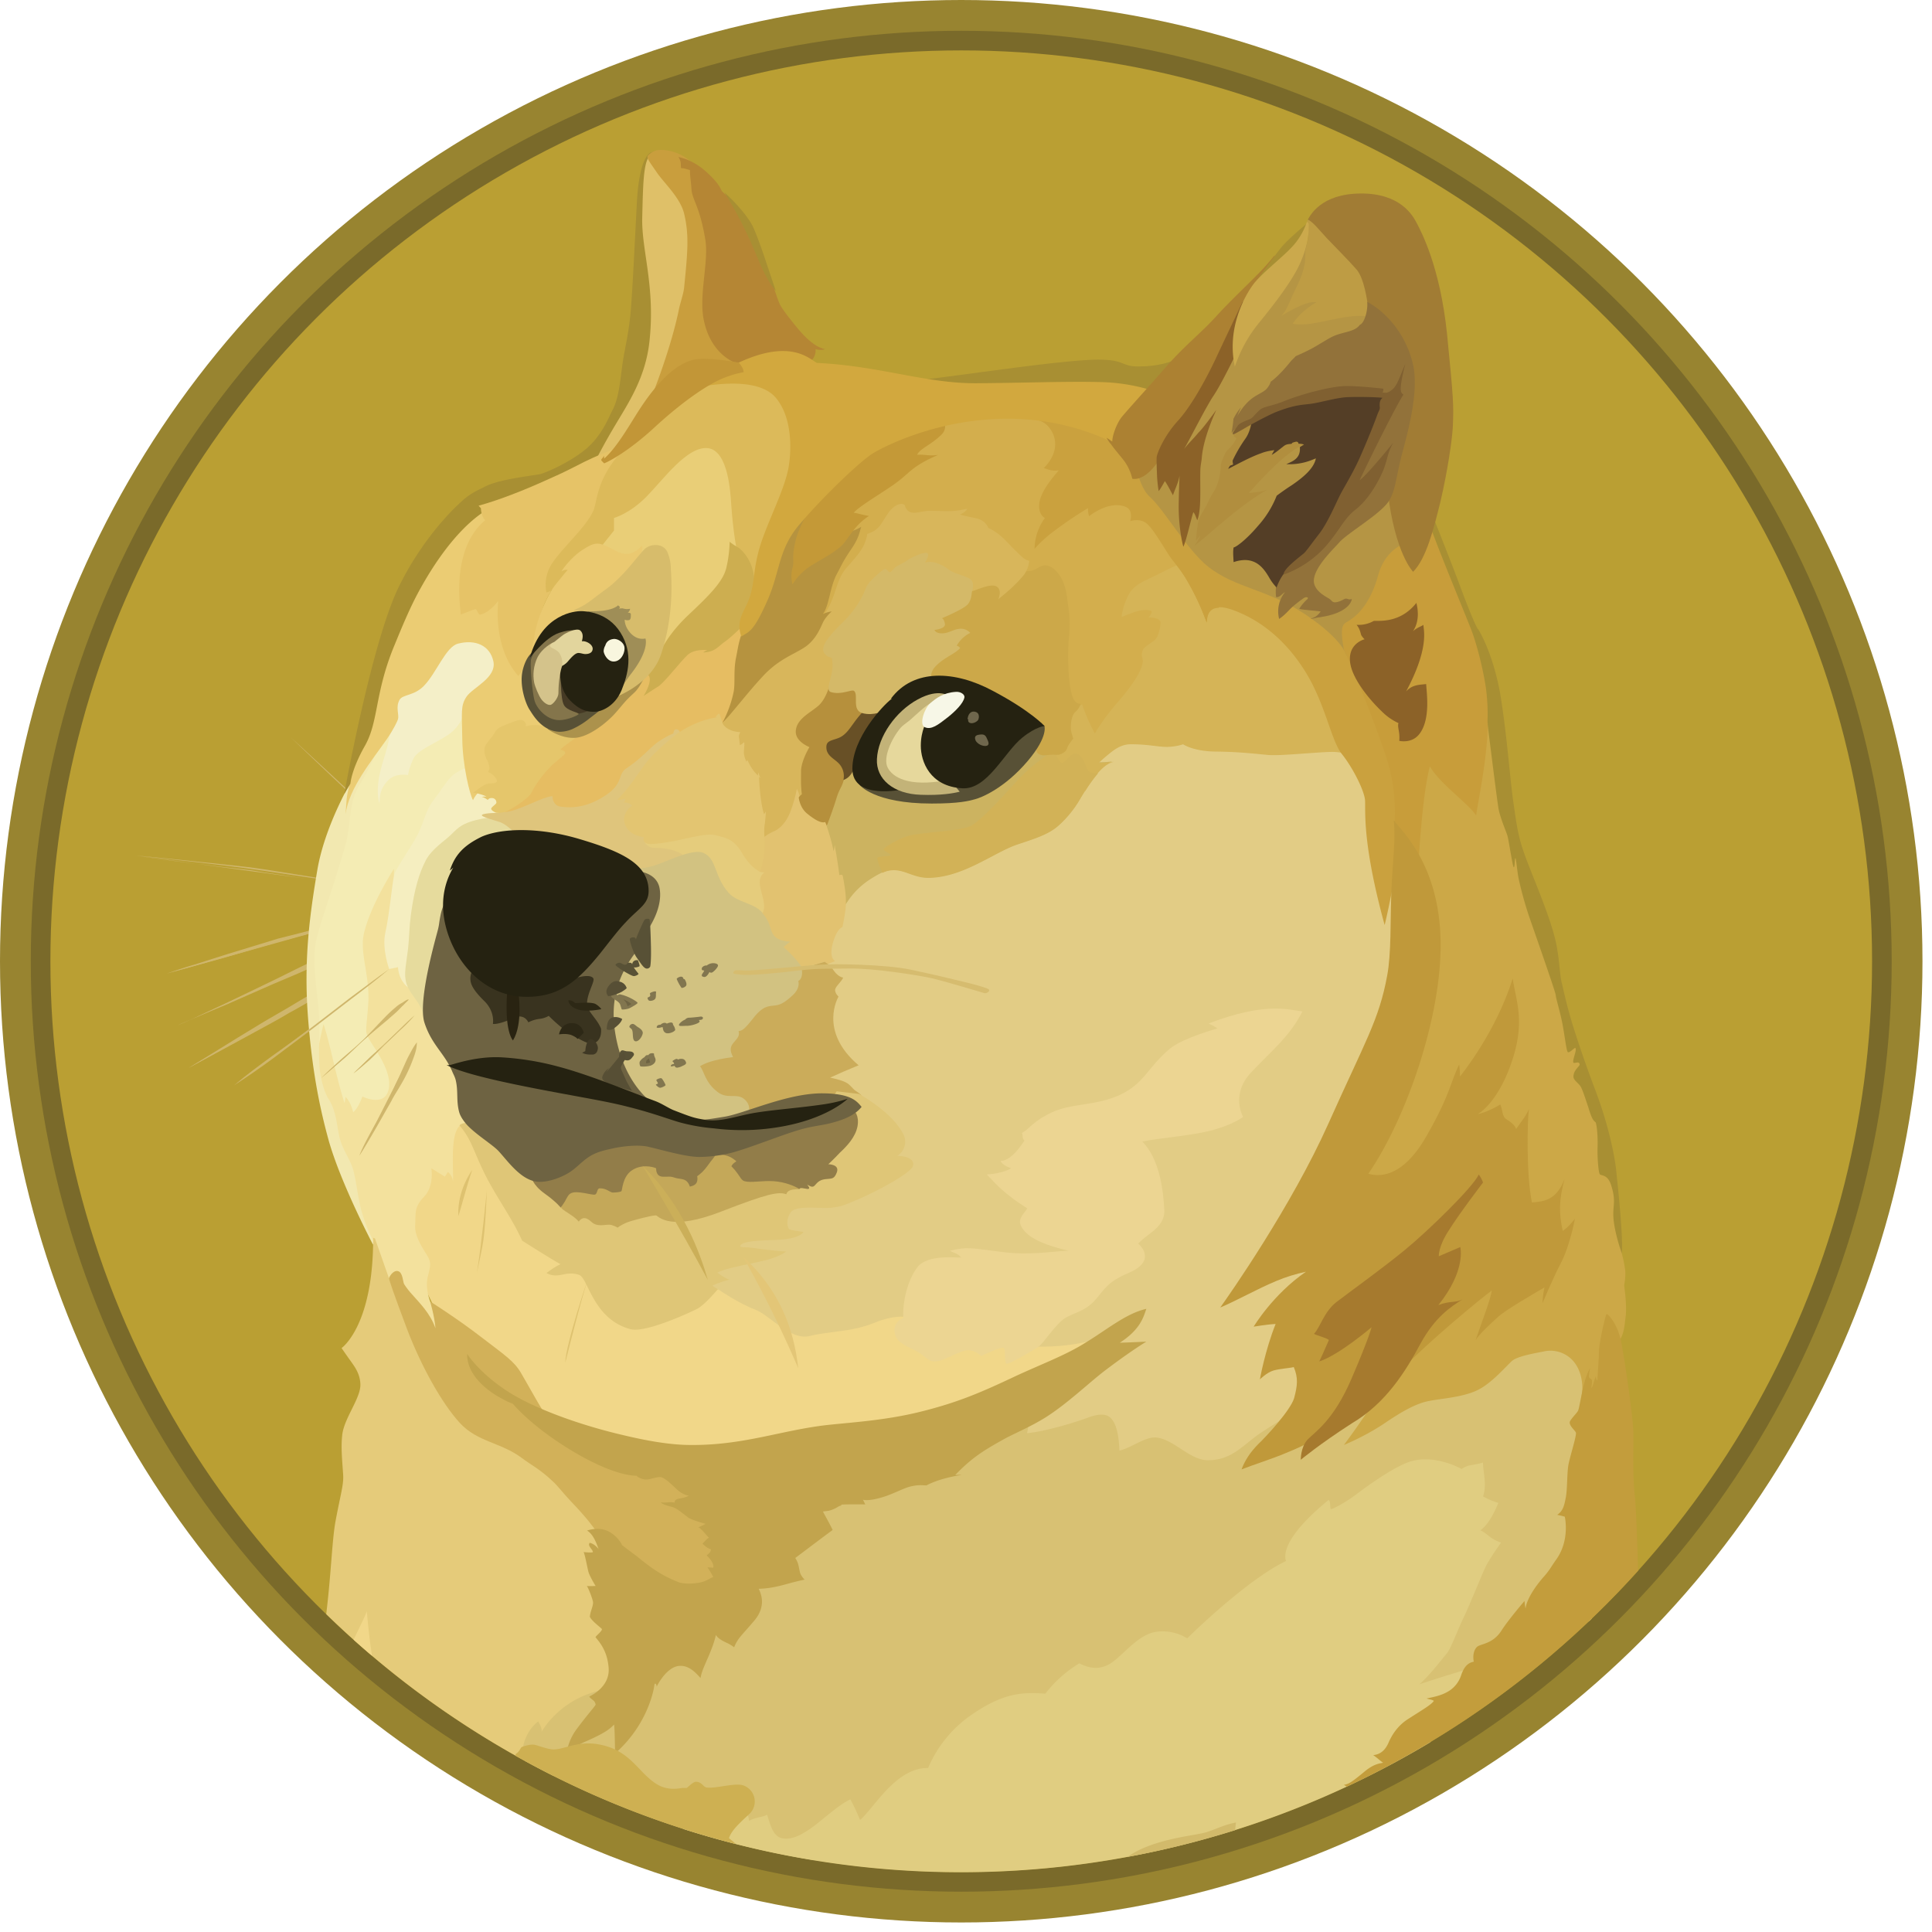 <svg xmlns="http://www.w3.org/2000/svg" width="58" height="58" fill="none"><circle cx="28.857" cy="28.857" r="28.857" fill="#988430"/><circle cx="28.857" cy="28.857" r="27.933" fill="#7A6A2A"/><circle cx="28.857" cy="28.857" r="27.344" fill="#BA9F33"/><path fill="#CFB66C" fill-rule="evenodd" d="M12.617 25.776c-.164-.15-.336-.3-.495-.449a53.538 53.538 0 0 0-.485-.448l-.486-.462c-.08-.079-.164-.149-.243-.229-.08-.07-.173-.149-.252-.219-.645-.612-1.293-1.223-1.929-1.835.659.602 1.303 1.2 1.962 1.812l.229.229c.079.079.163.149.242.228l.486.449c.163.149.322.298.486.461.163.163.322.313.485.462Zm-8.554-.093s2.344.243 3.488.406c1.06.15 4.375.659 4.375.659l-7.863-1.065Zm0 0c.658.056 1.316.126 1.975.196.336.033.658.07.98.103l.495.056.486.07 1.961.313.98.163c.323.056.645.117.981.173-.322-.033-.658-.08-.98-.126l-.98-.14-1.962-.29c-.164-.023-.322-.056-.486-.079l-.495-.057c-.322-.033-.658-.08-.98-.117a57.097 57.097 0 0 1-1.976-.266v.001Zm7.63 1.675s-2.503.636-3.348.878c-.832.23-3.349.995-3.349.995l6.696-1.872Z" clip-rule="evenodd"/><path fill="#CFB66C" fill-rule="evenodd" d="M11.692 27.358a60.51 60.51 0 0 1-1.671.472l-1.672.448c-.556.164-1.108.323-1.662.486l-.832.229c-.275.08-.555.149-.84.229.275-.093.556-.187.831-.267l.831-.265c.556-.173 1.108-.337 1.662-.51.565-.14 1.121-.29 1.686-.425.537-.135 1.102-.27 1.667-.396Zm-6.345 3.414c.275-.103 3.45-1.583 4.188-1.928.37-.174 1.443-.555 1.443-.555l-5.631 2.483Z" clip-rule="evenodd"/><path fill="#CFB66C" fill-rule="evenodd" d="M5.347 30.772c.242-.092.471-.205.705-.313l.69-.322 1.388-.668c.461-.22.91-.461 1.386-.668a9.29 9.29 0 0 1 .729-.266l.369-.116c.126-.033.243-.07.37-.103-.462.22-.948.406-1.41.62-.462.23-.935.417-1.411.622l-1.41.62c-.474.193-.935.398-1.407.594Zm.308 1.293s2.876-1.686 3.866-2.228c.518-.289 2.194-1.12 2.194-1.12l-6.06 3.348Z" clip-rule="evenodd"/><path fill="#CFB66C" fill-rule="evenodd" d="M5.655 32.065c.485-.299.98-.602 1.475-.91l.739-.449c.252-.149.495-.289.752-.438.252-.15.495-.3.752-.44.122-.075.25-.14.382-.195l.393-.196c.518-.253 1.036-.51 1.583-.729-.495.313-1.004.58-1.513.855-.252.14-.51.266-.761.406-.253.14-.495.29-.752.425a17.4 17.4 0 0 1-.752.425l-.761.415-1.537.831Zm6.037-2.979s-1.788 1.373-2.367 1.812c-.58.439-2.284 1.671-2.284 1.671l4.651-3.483Z" clip-rule="evenodd"/><path fill="#E2CC85" fill-rule="evenodd" d="m21.956 40.157-.915-1.732.532-2.167 3.796-1.466-1.616-3.315.799-3.348 1.499-2.998 4.632-.728 3.404-3.245 7.35.555 1.443 7.859-2.779 9.894-1.582 5.123-6.416.243-2.98-2.064-3.488-1.457-3.68-1.154Z" clip-rule="evenodd"/><path fill="#F1D789" fill-rule="evenodd" d="M33.21 40.101s-.888.407-2.401.313c-.438-.588-3.506-.864-3.506-.864s-.383-.116-1.06.164c-.682.277-1.326.243-1.929.392-.602.15-1.2-.635-1.662-.799-.462-.172-1.074-.588-1.074-.588l-1.293-.126-2.596-1.097-4.124-4.11-1.12 1.755-.346 2.172 1.247 2.572 3.357 3.059 6.546 1.662 3.88-1.143 4.862-2.055 1.219-1.307Z" clip-rule="evenodd"/><path fill="#F4ECB4" fill-rule="evenodd" d="m9.95 25.58.832-2.517.99-1.625 3.189-.267-.957 2.793-2.666 4.744 1.106 4.235-1.961.98L9.88 33l-.485-2.12-.033-2.381.589-2.919Z" clip-rule="evenodd"/><path fill="#F3E19D" fill-rule="evenodd" d="m13.527 39.929-.611-.855s-.164-.406-.07-.761c.092-.36.079-.383.032-.518-.046-.136-.438-.603-.415-1.005.023-.406-.033-.541.266-.863.313-.313.22-.855.22-.855l.406.252.092-.14s.15.117.15.3c.032-.253-.104-1.42.205-1.686.308-.266.854 1.246.854 1.246l-.336-2.194-.864-2.25-1.536-2.055-.093-2.265v-.196s-.705 1.083-.901 1.939c-.14.588.196 1.303.126 2.148-.056.84-.126.775.08 1.108.205.333.704 1.018.508 1.513-.172.425-.76.126-.76.126s-.118.345-.276.471c-.056-.205-.117-.336-.229-.461a2.55 2.55 0 0 1-.033.187s-.103-.323-.205-.729c-.14-.541-.29-1.256-.425-1.639-.056.22-.196.887-.196.887l.08 1.028.382 1.41.37.923.36 1.13.312.76.252.578.22 1.303 1.059 1.12.565.253.41-.21h.001Z" clip-rule="evenodd"/><path fill="#F2E8B0" fill-rule="evenodd" d="M10.506 23.525s-.76 1.293-.98 2.596c-.22 1.303-.416 2.68-.277 4.455.14 1.788.406 2.885.621 3.67.37 1.303 1.326 3.115 1.326 3.115l.033-.07a4.924 4.924 0 0 1-.383-.958c-.126-.495-.173-1.083-.29-1.35-.103-.265-.275-.494-.36-.821-.079-.313-.092-.808-.336-1.177-.102-.15-.229-.541-.266-.934-.047-.588.024-1.247-.032-1.788-.103-.901-.173-1.513-.08-1.985.093-.472.58-1.811.878-2.876.196-.682.08-1.256.439-1.85.36-.587.58-1.106.658-1.465.093-.327-.952 1.438-.952 1.438h.001Z" clip-rule="evenodd"/><path fill="#F5EEC0" fill-rule="evenodd" d="M14.116 23.006s-.392.117-.58.323c-.186.196-.265.36-.518.69-.252.332-.266.603-.471 1.019-.206.406-.659 1.018-.715 1.237-.056.22-.15 1.247-.266 1.733-.103.485.117 1.083.117 1.083l.266-.056s0 .345.266.579c.266.229.313-.775.313-.775l.994-3.358 1.5-1.018.163-.822-1.07-.634Z" clip-rule="evenodd"/><path fill="#E6DB9D" fill-rule="evenodd" d="M14.844 24.529s-.705.046-1.05.299c-.14.102-.196.186-.346.313-.275.228-.556.439-.69.738-.15.299-.314.752-.426 1.606-.047.36-.047.692-.08.981-.046.392-.116.705-.079.924.047.448.51.681.554 1.19l.958-.485.901-3.554 1.915-1.2-1.084-1.214-.574.4.001.002Z" clip-rule="evenodd"/><path fill="#E5CB7A" fill-rule="evenodd" d="m9.794 48.458.012-.106c.14-1.2.163-2.11.266-2.68.15-.808.252-1.108.229-1.41-.033-.486-.07-.84-.023-1.214.07-.495.555-1.084.541-1.49-.01-.322-.173-.532-.313-.728-.14-.196-.252-.36-.252-.36s.957-.658.948-3.31c.02.005.039.013.056.023l.472 1.34.322.392 1.238 2.307 1.592 1.546 2.353 1.582 1.476 1.606.149 4.282-1.928 2.503-.316.572a27.433 27.433 0 0 1-6.822-4.855Z" clip-rule="evenodd"/><path fill="#D8C173" fill-rule="evenodd" d="M15.685 52.555s.032-.532.471-.878c.07.117.117.229.103.313.08-.14.635-1.037 1.891-1.27 1.257-.229 1.56-1.144 1.56-1.144l2.666-2.424 3.05-2.806 3.707-1.303 1.733-.425s.032.126-.033.406c.322-.023 1.036-.186 1.779-.448.299-.117.579-.163.728-.009.22.205.252.691.266.98.36-.08.775-.424 1.108-.392.533.056 1.004.682 1.546.682.715 0 1.037-.439 1.536-.785.3-.205.729-.461.972-.635.579-.425 6.705-2.297 6.705-2.297l2.148.14.346 2.307-.185 6.03-.069.066-9.766 5.1-13.538 2.076a27.152 27.152 0 0 1-8.654-2.977l-.07-.308Z" clip-rule="evenodd"/><path fill="#F1D789" fill-rule="evenodd" d="M10.615 49.226c.192-.403.365-.74.396-.86.024.243.068.775.157 1.341a28.04 28.04 0 0 1-.553-.482Z" clip-rule="evenodd"/><path fill="#E0CD81" fill-rule="evenodd" d="m20.504 54.9 1.75-.487.15.047s.08.047.08.206c.219-.126.406-.103.541-.187.07.15.14.644.448.705.322.07.668-.14 1.018-.406.346-.276.739-.621 1.037-.761.109.2.206.408.29.62.391-.312 1.073-1.582 2.044-1.56a3.686 3.686 0 0 1 1.35-1.629c.9-.611 1.465-.658 2.17-.602.28-.364.626-.673 1.018-.91.117.046.44.242.841.055.406-.186.864-.91 1.466-1.003a1.41 1.41 0 0 1 .934.196s1.755-1.742 2.965-2.321c-.047-.14-.14-.668 1.28-1.835.079.07.023.266.079.277.023 0 .37-.15.808-.486.541-.406 1.19-.831 1.582-.948.74-.22 1.523.229 1.523.229a.701.701 0 0 1 .22-.103c.186-.033.321-.056.424-.092-.01.243.126.658 0 1.018.146.082.301.148.462.196-.08.172-.252.611-.542.822.243.116.276.252.621.369-.14.196-.37.532-.471.739-.103.22-.472 1.13-.636 1.475-.172.346-.406.98-.518 1.108-.112.128-.518.668-.831.934a39.42 39.42 0 0 1 1.891-.58c-.143.21-.869 1.287-1.566 2.322a27.4 27.4 0 0 1-22.43 2.597l.002-.005Z" clip-rule="evenodd"/><path fill="#DFC57C" fill-rule="evenodd" d="M14.96 24.403s-.406 0-.486.056c-.08.056.407.173.556.229.15.056.472.312.556.518.079.196 2.918 1.34 2.918 1.34l2.008-.103.692-.956-1.317-1.154.924-2.722-1.224.196-2.941 1.755-1.476.565-.21.276Z" clip-rule="evenodd"/><path fill="#E5CC7C" fill-rule="evenodd" d="M19.369 25.304a.318.318 0 0 0 .277.15c.415 0 .798.102.957.312.266.336 1.004 1.41 1.004 1.41l1.765.635.114-2.078-1.928-1.34-2.195.808v.103h.005Z" clip-rule="evenodd"/><path fill="#D2C281" fill-rule="evenodd" d="M19.023 26.074s.322.024.728-.126c.406-.15 1.074-.471 1.364-.345.406.172.322.714.76 1.2.267.3.753.29 1.028.612.276.323 1.223.173 1.223.173l.36 1.94-1.443 1.848-.472 2.298h-1.95l-1.783-.707-.878-2.124.44-2.148.623-2.62Z" clip-rule="evenodd"/><path fill="#E2C270" fill-rule="evenodd" d="M22.797 26.168a.528.528 0 0 0 .149.023c-.056.047-.173.15-.127.416.047.266.197.602.07.807.101.11.176.241.22.383.08.23.103.44.621.472a1.09 1.09 0 0 0-.205.164s.36.312.542.602c.186-.008.681-.162.681-.162l.103.07.22-.092s-.206-.08-.057-.58c.14-.438.267-.415.277-.448.011-.032.103-.495.103-.681.07-.243.126-.98.126-.98l-.15-1.63-.84-.51-.683-.66-.645 1.215-.424.423-.033 1.05.052.118Z" clip-rule="evenodd"/><path fill="#CCB360" fill-rule="evenodd" d="M24.818 24.804s.15.425.206.752a.73.73 0 0 0 .032-.196s.117.645.14.91c.047-.009.092-.023.103.024.01.046.117.565.092.854.195-.32.464-.59.785-.784.186-.117.406-.243.635-.252.36-.01.62.229 1.05.229 1.037 0 1.976-.762 2.667-.995.509-.173.948-.299 1.256-.58.15-.125.415-.405.658-.821.322-.554.658-1.037.995-1.097a2.089 2.089 0 0 1-.462.033s.103-.103.277-.243c.174-.14.383-.313.682-.313.532 0 .798.079 1.097.079.299-.01.472-.08.472-.08s.313.22 1.017.22c.706.01 1.177.07 1.546.103.37.033 1.606-.103 1.961-.092.232.009.459.064.668.163l-1.144-3.324-4.11-3.592-2.447 1.732-3.763 3.764-3.642 1.35-.762.854v1.302h-.009Z" clip-rule="evenodd"/><path fill="#D5B457" fill-rule="evenodd" d="M32.99 22.899s.103-.102.275-.243c.172-.14.383-.313.682-.313.532 0 .798.08 1.097.08.3-.01.472-.08.472-.08s.313.22 1.018.22c.705.009 1.177.07 1.546.102.369.033 1.606-.102 1.96-.092.232.008.46.064.668.163l-.518-1.499-.602-1.144-1.719-1.882-2.078-1.223a28.12 28.12 0 0 0-.714-.196l-1.868 1.13-1.695 4.385-.032.923 1.097.518c.275-.461.579-.83.864-.877-.257.028-.453.028-.453.028Z" clip-rule="evenodd"/><path fill="#D2B257" fill-rule="evenodd" d="M32.967 23.212c-.164.01-.3-.023-.337-.14-.14-.392-.252-.448-.369-.448-.117 0-.276.252-.37.275-.093.023-.205-.29-.205-.29l-.102-.046s-.603.392-1.028.854c-.425.463-1.12 1.247-1.433 1.387-.313.14-1.387.187-1.755.266-.367.08-.775.346-.83.407-.057.06.163.125.196.186.032.056-.36.033-.393.093-.023.046.092.312.15.448a.76.76 0 0 1 .322-.08c.36-.009.62.23 1.05.23 1.037 0 1.976-.762 2.666-.996.51-.172.949-.299 1.257-.579a3.3 3.3 0 0 0 .658-.821 5.79 5.79 0 0 1 .523-.747v.001Z" clip-rule="evenodd"/><path fill="#D2B159" fill-rule="evenodd" d="M18.1 46.321s-.093-.345-.949-1.237c-.242-.252-.392-.462-.555-.612-.407-.383-.645-.486-.934-.705-.635-.472-1.326-.472-1.858-1.05-.533-.58-1.153-1.686-1.584-2.816-.425-1.13-.542-1.49-.542-1.523 0-.032.117-.252.267-.219.149.033.149.322.187.392.074.115.158.222.252.322.22.253.532.554.69 1.004-.032-.383-.163-.807-.163-.807s.822.518 1.522 1.06c.706.541.995.728 1.2 1.073.207.346.692 1.256.924 1.523.233.266 3.417 1.27 3.417 1.27l1.515 1.13.752 1.648-.589.923-1.13.243-1.835-.822-.588-.797Z" clip-rule="evenodd"/><path fill="#C2A44D" fill-rule="evenodd" d="M14.023 40.643s.382.612 1.316 1.19c.84.51 2.172.972 3.358 1.248.681.163 1.363.289 1.975.298 1.648.024 2.783-.448 4.188-.602.762-.08 1.696-.14 2.667-.37 1.246-.298 1.984-.634 2.988-1.107.729-.336 1.396-.589 1.938-.91.761-.449 1.317-.949 1.961-1.098-.08.22-.163.612-.798 1.018.336-.01.798-.033.798-.033s-.448.266-1.237.864c-.486.37-1.13.995-1.788 1.41-.425.267-.888.462-1.191.621-.74.407-1.037.612-1.523 1.109.173-.01.187 0 .187 0s-.612.079-1.05.312c-.093 0-.253-.032-.533.047-.22.07-.509.229-.807.313-.425.126-.565.07-.565.07l.07.14s-.554-.01-.74.01c.034.008.024.023.024.023a.284.284 0 0 0-.092.032.965.965 0 0 1-.29.126c-.055.01-.102.01-.172.023.023.057.205.37.29.555-.07.046-1.122.84-1.122.84.033.052.06.106.08.164.033.102.047.252.08.322.078.14.125.163.125.163s-.126.023-.345.08c-.187.046-.416.125-.74.172-.098.013-.198.02-.298.024.047.102.252.495-.126.947-.379.453-.495.519-.612.808a1.242 1.242 0 0 0-.187-.117c-.126-.056-.299-.14-.36-.252-.035.15-.081.297-.14.44-.116.312-.289.62-.321.854-.127-.14-.36-.416-.682-.36-.322.056-.58.495-.635.621 0-.08-.056-.14-.07-.046-.01.102-.187 1.176-1.177 2.045-.009-.22-.009-.706-.032-.864-.093.092-.206.229-.878.518-.659.29-.554.58-.554.58s-.056-.462.299-.949c.36-.485.579-.714.579-.751a.208.208 0 0 0-.047-.103c-.047-.047-.14-.103-.14-.14.056-.023.611-.29.579-.84-.033-.496-.243-.753-.392-.934-.023-.024.22-.197.186-.253-.023-.032-.322-.252-.36-.369a1.07 1.07 0 0 1 .048-.205c.032-.103.056-.173.047-.243-.024-.117-.15-.44-.187-.472.032.01.266 0 .266 0s-.187-.299-.22-.439-.103-.509-.14-.579c.08.01.276.023.276 0 .01-.07-.173-.187-.093-.277.056.01.164.056.266.187-.056-.15-.15-.439-.345-.555.092-.033.406-.117.681.046.276.163.37.392.37.392s.163.126.416.313c.289.229.658.554 1.246.784.126.07.448.07.682.024.102-.024.2-.064.29-.117a.538.538 0 0 1 .102-.047c-.05-.1-.108-.197-.173-.29.08 0 .173.01.173.01s.056-.126-.196-.369c.056-.056.126-.092.126-.187-.08-.01-.22-.126-.252-.172.047-.033.117-.14.196-.173-.07-.056-.243-.29-.322-.313a1.47 1.47 0 0 0 .22-.103s-.393-.103-.519-.187c-.126-.092-.313-.252-.425-.299-.117-.046-.322-.07-.406-.163.079.023.205 0 .299 0 .07 0 .103.01.126.01-.01-.033-.01-.103.173-.127a.852.852 0 0 0 .252-.079s-.173-.01-.37-.196c-.196-.187-.36-.336-.471-.36-.117-.023-.336.08-.472.07-.186-.023-.266-.116-.266-.116s-.62.056-1.998-.785c-1.191-.728-1.71-1.373-1.71-1.373a2.05 2.05 0 0 1-.322-.15c-.448-.232-1.069-.718-1.05-1.353l-.002.004Z" clip-rule="evenodd"/><path fill="#CAA13E" fill-rule="evenodd" d="M31.201 12.617c.108.035.204.1.277.187.22.252.36.728-.14 1.237.196.07.277.092.448.07-.172.206-.564.644-.588 1.027-.023.313.173.407.173.407s-.299.345-.313.923a3.76 3.76 0 0 1 .462-.439 12.42 12.42 0 0 1 1.144-.784.659.659 0 0 0 .033.243s.602-.495 1.108-.276c.228.103.126.425.126.425s.313-.117.532.103c.22.22.53.785.69 1.005.069.103.251.299.438.602.255.425.467.874.635 1.34.01-.243.07-.62.761-.383.691.243 1.476.752 2.134 1.755.658 1.002.822 2.134 1.153 2.565.336.416.682 1.107.705 1.396.024.29-.103 1.224.589 3.75.196-.785.494-2.526.494-2.526l.164-1.537.187-4.753-4.964-4.124-3.88-2.816-2.527.243.159.36Z" clip-rule="evenodd"/><path fill="#B59544" fill-rule="evenodd" d="M40.424 19.691s-.07-.462-1.238-1.247c-1.167-.775-2.078-.775-2.918-1.433-.645-.518-1.317-1.71-1.755-2.101-.425-.388-.495-1.509-.495-1.509l1.434-1.2 2.132-3.082 1.802-1.984.864 1.2 1.2 1.41.668 2.83.243 4.142-1.94 2.974h.003Z" clip-rule="evenodd"/><path fill="#C89D3A" fill-rule="evenodd" d="M41.867 24.656a5.263 5.263 0 0 0-.23-1.858c-.307-.958-.98-2.657-1.292-3.294-.126-.705-.033-.761.103-.84.135-.08.644-.37.923-1.387.28-1.018 1.144-1.051 1.144-1.051l.532-.392.809 2.022.704 1.825.22 1.397.163 1.19-.383 2.517-1.89 1.71-.804-1.84Z" clip-rule="evenodd"/><path fill="#CEB052" fill-rule="evenodd" d="M15.48 52.71v-.052a.396.396 0 0 0 .102-.093c.033-.046.056-.102.08-.116.046-.024.266-.093.382-.07.117.022.425.149.589.14.336-.01.728-.267 1.35-.15.933.173 1.153.808 1.694 1.167.37.253.752.14.808.14h.126c.023 0 .196-.196.29-.186.186.01.205.163.322.173.275.032.808-.14 1.074-.07a.513.513 0 0 1 .21.854c-.29.266-.565.518-.621.739.071.054.14.112.205.173a27.186 27.186 0 0 1-6.612-2.647v-.003Z" clip-rule="evenodd"/><path fill="#CCA847" fill-rule="evenodd" d="M40.344 43.38s.728-.972.98-1.453c.253-.495-.797-6.775-.797-6.775l2.11-6.915-.056-2.25s.103-2.079.345-2.98c.29.518 1.191 1.144 1.387 1.476.093-.636.406-1.976.36-3.405.173.266.588 2.942.588 2.942l.416 1.802.541 1.915.603 2.022.36 1.396.205.336.173.589.163.635.472 1.49.277 1.223.22 2.218c.047.17.081.343.102.518.01.243-.033.383-.033.425 0 .042.08.532.047.901-.047.37-.047.659-.336.924-.29.265-.472 1.849-.472 1.849l-.518-.346s.103-.471-.14-.9a.91.91 0 0 0-.98-.449c-.267.056-.8.14-.972.29-.164.149-.565.611-.934.821-.462.277-1.214.3-1.615.392-.407.093-.855.37-1.327.692-.37.239-.76.445-1.167.615l-.002.002Z" clip-rule="evenodd"/><path fill="#C39D3C" fill-rule="evenodd" d="M40.344 53.582s.031.02.09.053a27.425 27.425 0 0 0 8.742-6.48c-.026-.945-.061-1.913-.1-2.272-.079-.761-.023-1.536-.046-1.985-.023-.448-.275-2.274-.392-2.745-.126-.472-.37-.706-.406-.706-.033.01-.23.888-.23 1.109 0 .22-.046.752-.046.887-.033-.01-.047-.092-.047-.126-.047.117-.102.322-.126.346-.023.023.033-.197 0-.243-.032-.047-.092-.024-.08-.14.006-.07.017-.138.033-.206 0 0-.14.206-.242.729-.103.518-.103.532-.14.579-.033.056-.22.242-.23.313-.009.126.174.252.188.322.009.117-.164.658-.22.923-.056.265-.032.784-.092 1.05-.047.243-.093.383-.252.486.116.023.228.056.228.056s.164.691-.252 1.28c-.149.205-.186.299-.345.485-.313.346-.556.74-.58.995a1.654 1.654 0 0 1-.032-.23s-.486.566-.691.888c-.266.416-.635.392-.739.495-.104.103-.126.29-.092.44-.092.022-.266.055-.383.415a.875.875 0 0 1-.416.495c-.22.125-.485.163-.62.196.116.032.163.032.219.07-.07.116-.392.298-.752.532-.36.22-.532.542-.621.752-.092.196-.229.322-.448.346.092.055.229.186.299.228-.103.024-.278.024-.589.29-.327.27-.439.35-.588.373h-.002Z" clip-rule="evenodd"/><path fill="#D2BA6B" fill-rule="evenodd" d="M33.847 55.746a2.64 2.64 0 0 1 .576-.305c.729-.29 1.5-.346 1.803-.44.29-.091.518-.219.878-.289l-.026.232c-1.06.333-2.14.601-3.233.802h.002Z" clip-rule="evenodd"/><path fill="#C0993A" fill-rule="evenodd" d="M47.28 36.59s-.15.808-.416 1.317c-.266.509-.554 1.214-.554 1.214.002-.159.02-.317.056-.472-.336.196-1.153.668-1.385.878-.22.196-.588.542-.682.705.22-.644.449-1.223.486-1.49-.336.244-1.905 1.537-2.722 2.391l-2.545 2.06c-.294.158-.596.3-.906.424-.439.186-.957.345-1.34.495.103-.276.266-.519.495-.752.243-.229.971-1.018 1.083-1.385.103-.383.126-.612-.01-.934-.125.032-.415.047-.61.103-.197.056-.407.266-.407.266s.15-.855.472-1.663c-.243.01-.659.08-.659.08s.58-.972 1.57-1.649c-.303.065-.6.157-.887.276-.58.242-1.214.602-1.686.798.266-.37 2.134-3.035 3.246-5.52 1.108-2.479 1.522-3.114 1.765-4.444.125-.659.092-1.632.125-2.503.033-.864.14-1.64.07-2.158.29.36 1.373 1.373 1.41 3.638.033 2.265-1.036 5.323-2.17 6.971.276.08.994.173 1.732-1.108.737-1.28.728-1.639.995-2.171.032.266.023.36.023.36s1.074-1.303 1.583-2.942c.103.705.406 1.326-.07 2.62-.425 1.167-.98 1.452-.98 1.452s.275-.047.68-.29c.07.173.057.37.174.439.116.07.275.187.299.299.126-.187.322-.425.383-.603-.047.37-.08 1.985.092 2.807.36-.033.728-.056.98-.705-.172.635-.172 1.018-.056 1.56.192-.131.365-.365.365-.365v.001Z" clip-rule="evenodd"/><path fill="#A88F33" fill-rule="evenodd" d="M35.147 10.852s-.36.15-.97.15c-.533 0-.384-.206-1.215-.206-1.28 0-5.748.739-6.533.728-.509-.01 1.719.22 1.719.22l5.692.08 1.144-.093.425-.865-.262-.014Z" clip-rule="evenodd"/><path fill="#E3C571" fill-rule="evenodd" d="M20.387 21.98s-.729.555-1.037.98c-.308.425-.471.705-.822 1.05a.72.72 0 0 0 .243-.032s0 .092-.056.116a.327.327 0 0 1 .266.093c-.103.056-.383.336-.163.668.163.252.509.275.509.275s-.08.229.252.206c.714-.033 1.513-.346 1.881-.267.37.093.58.127.841.58.277.448.519.518.519.518s.163-.416.126-1.037c.134-.334.208-.69.22-1.05l-.244-1.789-1.06-1.34-1.372.761-.103.266v.001Z" clip-rule="evenodd"/><path fill="#D8B65B" fill-rule="evenodd" d="M21.69 21.713s.102.243.532.266c-.047.103-.047.117-.032.196l.023.196a.436.436 0 0 0 .126-.092c.023.103-.023.266 0 .383.014.07.038.14.07.205a.44.44 0 0 1 .023-.047c.01-.023.093.253.322.462 0-.032.008-.064.023-.092a.324.324 0 0 0 .056.163.171.171 0 0 1-.046-.032s.023.738.15 1.12a.52.52 0 0 0 .055-.079c0-.023-.009.206-.032.37-.033.163-.01.392-.01.392.085-.067.177-.122.276-.164.14-.056.369-.229.509-.612a4.08 4.08 0 0 0 .187-.668c.045.087.076.18.092.278.01.116.229.056.229.056l.047-.51.277-1.153.252-.714 1.214-1.891 2.193-1.69 1.915.44 1.615-2.195-2.783-1.672-2.633.276-2.39 3.31-1.915 3.003-.345.495Z" clip-rule="evenodd"/><path fill="#D3AE4D" fill-rule="evenodd" d="M35.483 16.922s-.163.033-.635.277c-.471.245-.798.322-.98.682-.183.36-.197.644-.197.644s.323-.14.51-.186c.196-.047.415-.033.392.046a.542.542 0 0 1-.093.15s.37-.01.36.173c-.01.182-.07.383-.14.471-.07.093-.36.23-.392.337-.08.22.033.228-.01.406-.032.173-.186.509-.69 1.097-.519.589-.74 1.004-.74 1.004s-.251-.471-.382-.878c-.093.047-.588.322-.588.322l-1.15-4.001.024-.267s.103-.126.126-.36c-.173-.055-.196-.102-.425-.321-.23-.22-.416-.486-.798-.668-.056-.103-.126-.243-.407-.299-.28-.056-.448-.103-.448-.103s.15-.056.22-.173c-.173.024-.313.08-.691.07-.383-.009-.425-.023-.635.01-.21.032-.462.126-.556-.196-.103-.08-.322-.01-.509.266-.187.275-.252.495-.612.602a1.24 1.24 0 0 1-.163.448c-.103.173-.266.346-.486.603-.346.406-.29 1.074-.84 1.583-.556.509.092-1.41.092-1.41l.887-2.125 2.526-2.47 3.923-.266.383 2.032 1.914.658 1.21 1.845v-.003Z" clip-rule="evenodd"/><path fill="#CAA13E" fill-rule="evenodd" d="m36.104 17.37-1.648-2.376-1.153-.888s-.822-1.512-.878-1.559c-.047-.033-.822-.117-1.317-.15l.092.23c.108.034.204.1.277.186.22.252.36.728-.14 1.238.196.07.277.092.448.07-.172.205-.564.644-.588 1.027-.023.313.173.406.173.406s-.299.346-.313.923a3.75 3.75 0 0 1 .462-.439 11.99 11.99 0 0 1 1.144-.784.66.66 0 0 0 .033.243s.602-.495 1.108-.276c.228.103.126.425.126.425s.313-.116.532.103c.22.22.532.784.691 1.004.07.103.252.3.439.602.255.425.468.874.635 1.34.01-.186.047-.448.37-.448l-.49-.878-.003.001Z" clip-rule="evenodd"/><path fill="#F4EFC8" fill-rule="evenodd" d="M11.394 24.123s-.117-.29 0-.855c.116-.565.299-.831.36-1.662.06-.831.602-1.868.602-1.868l1.498-.681 1.06.289.313 1.42-1.34.738s-.07.313-.448.565c-.379.252-.902.448-1.027.705a2.07 2.07 0 0 0-.164.495s-.383-.08-.611.173c-.243.257-.234.486-.243.682v-.001Z" clip-rule="evenodd"/><path fill="#EBCC73" fill-rule="evenodd" d="M14.42 23.744s-.127.08-.22.277c-.092-.149-.313-1.036-.322-1.835-.01-.798-.057-.996.127-1.271.185-.276.91-.566.807-1.061-.103-.472-.533-.668-1.06-.532-.37.092-.645.878-1.028 1.27-.29.299-.635.252-.728.415-.126.22-.01.44-.047.58-.01.046-.126.298-.336.602-.425.611-1.144 1.475-1.237 2.25.032-.439.009-.448.126-.934l-.07-.116.461-1.513.3-1.247.667-2.087 1.177-2.134 1.144-1.28 1.19.08.14 1.788.682 3.358 1.434 1.765-2.298 1.546-.91.08Z" clip-rule="evenodd"/><path fill="#E5C66B" fill-rule="evenodd" d="M15.134 24.379s-.196.046-.266.01c-.07-.038-.14-.08-.117-.127.023-.047.15-.126.15-.163a.13.13 0 0 0-.117-.14c-.108-.014-.14.056-.14.056s-.103-.08-.187-.093c.05-.006.1-.01.15-.01a1.458 1.458 0 0 0-.407-.116c.117-.07.346-.276.495-.276.15 0 .243-.023.22-.102-.024-.08-.14-.196-.267-.243.047-.056.08-.14-.032-.37-.117-.228-.07-.382-.033-.438.033-.07.15-.196.206-.275.056-.08.102-.187.196-.243.046-.033.196-.093.345-.15.164-.056.3-.126.392-.056.103.07.056.164.056.164s.323-.117.612.033c.29.14.995.228.995.228l.253.51-1.672 1.433-.691.346-.14.023-.001-.001Z" clip-rule="evenodd"/><path fill="#E6BD62" fill-rule="evenodd" d="M17.454 22.035s-.518.346-.635.472c.07.01.187.056.14.126-.056.07-.392.313-.579.542a3.574 3.574 0 0 0-.448.658c-.07.126-.602.495-.784.542.383 0 1.153-.472 1.442-.472-.009.14.08.299.243.313.164.014.635.103 1.27-.29.635-.382.425-.667.691-.854.51-.336.715-.635.995-.822.28-.186.425-.229.425-.229s.01-.14.092-.126a.125.125 0 0 1 .103.08s.486-.346 1.108-.44a.065.065 0 0 1-.032-.032s.046-.023.056-.047c0 0 .032-.046.056-.023.023.023.056.196.102.266.103-.047.3-.486.3-.486l.471-1.349v-1.233l-.37.07-2.77 1.177-1.68 1.742-.197.415h.001Z" clip-rule="evenodd"/><path fill="#B6933F" fill-rule="evenodd" d="M25.43 15.988c.15-.036.293-.094.426-.173-.056.15-.056.313-.299.668-.242.355-.252.407-.448.775-.196.383-.22.934-.406 1.177a.854.854 0 0 1 .266-.08s-.187.164-.266.337c-.08.173-.22.532-.565.752-.345.22-.785.36-1.256.878-.472.509-.957 1.153-1.2 1.385a3.46 3.46 0 0 0 .345-.948c.047-.29-.01-.635.07-1.018.08-.382.08-.658.462-1.326s1.036-2.989 1.036-2.989l1.41-.448.425 1.009v.001Z" clip-rule="evenodd"/><path fill="#C49937" fill-rule="evenodd" d="M24.412 15.134s-.425.611-.541 1.153c-.117.542-.01.495-.08.762a.992.992 0 0 0 0 .494 1.76 1.76 0 0 1 .588-.579c.401-.242.728-.415.923-.62.196-.22.36-.58.785-.855-.173-.024-.416-.103-.462-.093.173-.196.69-.495 1.214-.854.518-.37.486-.518 1.326-.887-.275.047-.406-.024-.635 0 .092-.196.415-.29.738-.612.324-.322-.205-.798-.205-.798l-2.462 1.49-1.19 1.4.001-.001Z" clip-rule="evenodd"/><path fill="#DFC068" fill-rule="evenodd" d="m17.73 14.022.056-.448.705-1.13.738-1.984V7.747l-.056-1.57.117-1.027.088-.326.094-.126.602.312.831 1.13.08 2.181-.808 3.441-2.307 2.517-.14-.257Z" clip-rule="evenodd"/><path fill="#A88F33" fill-rule="evenodd" d="M19.565 4.571s-.37.01-.448 1.546c-.079 1.536-.117 2.344-.173 3.105-.056.762-.187 1.223-.252 1.672-.066.448-.103 1.06-.313 1.434-.092.172-.29.714-.752 1.12-.518.448-1.293.761-1.41.785-.206.046-1.247.15-1.672.383-.149.08-.406.172-.69.439-.566.508-1.318 1.419-1.86 2.516-.83 1.64-1.661 6.267-1.661 6.267l.186-.313s.024-.415.44-1.144c.406-.728.289-1.546.854-2.942.22-.532.495-1.223.83-1.812.533-.957 1.178-1.779 1.827-2.227a5.776 5.776 0 0 1 2.227-.887l1.256-.831s.22-.425.51-.91c.405-.682.923-1.443 1.036-2.55.173-1.639-.243-2.713-.22-3.684.024-.971.033-1.686.23-1.859.196-.173.055-.107.055-.107Z" clip-rule="evenodd"/><path fill="#C99E3D" fill-rule="evenodd" d="M19.565 11.902s.554-1.363.808-2.573c.047-.242.14-.485.163-.681.117-1.144.15-1.616 0-2.242-.116-.461-.565-.877-.798-1.2-.229-.336-.336-.462-.29-.533a.517.517 0 0 1 .407-.172c.38.01.74.178.994.461.36.416.645 1.826.645 1.826l.3 1.861.76 2.344-2.988.911v-.002Z" clip-rule="evenodd"/><path fill="#B58634" fill-rule="evenodd" d="M24.771 10.483s-.102.047-.289 0a.416.416 0 0 1-.187.392c-.196-.08-2.031.08-2.031.08s-.855-.15-1.121-1.28c-.187-.752.14-1.788.033-2.47-.164-1.004-.392-1.2-.416-1.513-.023-.312-.047-.392-.047-.588-.103-.024-.163-.056-.266-.056-.023-.093.023-.173-.08-.337.057.024.44.07.888.495.37.346.37.472.425.542.07.07.635.554.878 1.037.243.482.714 2.021.822 2.274.033.102.103.205.277.438.27.337.668.893 1.116.986h-.002Z" clip-rule="evenodd"/><path fill="#A88F33" fill-rule="evenodd" d="M21.746 5.771c.283.457.537.932.76 1.42.276.621.44 1.13.785 1.546-.186-.542-.518-1.607-.714-1.985-.22-.4-.668-.83-.831-.98Z" clip-rule="evenodd"/><path fill="#E6C367" fill-rule="evenodd" d="M18.57 13.448s-.471.117-1.349.58c-.29.149-.565.274-.831.391-.692.313-1.434.602-2.022.762.047.056.07.079.07.079s0 .229.126.36c-.07.07-1.004.705-.728 2.829.186-.07.406-.163.438-.163.057.01.07.163.14.163s.3-.092.542-.406c-.01.126-.15 1.396.603 2.25.14-.163.495-.705.495-.705l.009-.172s.032-.603.229-1.154c.196-.55.579-.957.579-.957l1.998-2.853-.3-1.004h.001Z" clip-rule="evenodd"/><path fill="#DCBA5A" fill-rule="evenodd" d="M16.703 17.638a1.1 1.1 0 0 1-.299.149 1.155 1.155 0 0 1 .196-.91c.322-.473 1.027-1.084 1.223-1.57.127-.314.07-1.098 1.191-2.102 1.12-1.004 1.56-1.35 1.56-1.35l1.811-.91 2.228.878-1.107 4.337-.859 2.032-3.417-.645-2.527.09Z" clip-rule="evenodd"/><path fill="#E9CE77" fill-rule="evenodd" d="m18.007 16.46.425-.532v-.379s.472-.126.98-.644c.51-.518 1.215-1.513 1.836-1.452.62.07.681 1.349.705 1.709.023.36.103 1.176.229 1.616.14.439-1.513 2.1-1.513 2.1l-1.123.855-1.539-3.273Z" clip-rule="evenodd"/><path fill="#CDAE50" fill-rule="evenodd" d="M19.322 20.891s.346-.542.093-.658c.149-.336.424-.691.424-.691s.197-.486.832-1.084c.634-.597 1.027-.994 1.13-1.396.063-.261.098-.53.103-.798.068.056.142.106.219.15.103.046.588.447.518 1.255-.07.808-.369 1.144-.369 1.144s-.29.29-.495.44c-.22.149-.299.321-.668.335a.442.442 0 0 1 .127-.07s-.383-.046-.589.14c-.205.187-.643.762-.862.934-.22.14-.462.3-.462.3Z" clip-rule="evenodd"/><path fill="#D2A83E" fill-rule="evenodd" d="M34.848 11.809a5.62 5.62 0 0 0-1.718-.336c-.98-.033-2.414.023-3.82.032-1.512.01-2.885-.518-4.79-.611-.313-.187-1.108-1.004-3.591.728.149-.01 1.802-.383 2.376.337.58.714.416 1.928.337 2.217-.15.645-.636 1.583-.831 2.242-.196.658-.15 1.004-.29 1.466-.14.462-.448.69-.266 1.223.243-.15.37-.15.775-1.06s.322-1.56.995-2.33c.658-.775 1.754-1.835 2.171-2.101.417-.266 3.726-1.985 7.191-.346.836-.088 1.462-1.461 1.462-1.461Z" clip-rule="evenodd"/><path fill="#C29637" fill-rule="evenodd" d="M22.325 11.174a.431.431 0 0 0-.023-.103.75.75 0 0 0-.127-.187s-.822-.15-1.237-.103c-.729.08-1.387.98-1.695 1.443-.308.462-.691 1.176-1.107 1.546a.154.154 0 0 0-.023-.103s.023.032-.023.08c-.047.046-.047.07-.024.092l.07.07c.024 0 .668-.29 1.546-1.109.934-.854 1.648-1.293 2.022-1.443.2-.084.408-.146.62-.183Z" clip-rule="evenodd"/><path fill="#AC8132" fill-rule="evenodd" d="M38.267 7.663s-.15.186-.337.392c-.415.439-.957.933-1.42 1.442-.438.486-.933.864-1.489 1.5-.556.635-1.2 1.34-1.364 1.545-.149.206-.266.542-.266.715a6.347 6.347 0 0 0-.172-.117c.039.073.086.142.14.205.116.164.298.37.392.495.115.16.197.341.242.533.056.009.416.079.864-.659.449-.738 1.037-1.545 1.037-1.545l.934-1.387.588-1.177.74-1.317.111-.625Z" clip-rule="evenodd"/><path fill="#A88F33" fill-rule="evenodd" d="M39.224 6.72s-.565.461-.785.738a39.21 39.21 0 0 0-.739 1.004l.187-.023.948-.84.37-.659.019-.22Z" clip-rule="evenodd"/><path fill="#A67A2E" fill-rule="evenodd" d="M39.05 43.828s-.008-.383.206-.612c.22-.229.776-.565 1.317-1.826.542-1.26.602-1.545.602-1.545s-.97.83-1.57 1.027c.14-.29.22-.495.29-.645-.08-.07-.415-.149-.448-.186.186-.187.29-.645.668-.948.485-.37 1.372-1.004 2.062-1.57.69-.566 2.045-1.882 2.218-2.265.103.15.126.243.126.243s-.682.887-1.037 1.452c-.313.486-.29.761-.29.761l.645-.277s.187.691-.658 1.742c.37-.14.518-.056.728-.173-.345.22-.822.519-1.27 1.34-.439.822-1.036 1.78-2.045 2.377-.98.63-1.546 1.102-1.546 1.102l.003.003Z" clip-rule="evenodd"/><path fill="#8C6228" fill-rule="evenodd" d="M36.52 12.295s-.383.798-.439 1.42c-.01.149-.047.265-.047.438-.009.556.033 1.177-.092 1.466-.047-.116-.07-.196-.117-.242-.07.196-.196.807-.299 1.036-.046-.15-.15-.668-.14-1.28.01-.61.023-.728.023-.854-.023.187-.149.44-.196.589-.07-.126-.149-.29-.242-.425-.056.092-.126.229-.187.299a4.271 4.271 0 0 1-.047-.416c-.01-.243-.023-.555-.01-.621.024-.126.22-.62.636-1.074.495-.542 1.004-1.583 1.153-1.905.15-.322.785-1.662.785-1.662h.485l-.705 1.606s-.425.878-.644 1.2c-.22.323-.682 1.247-.887 1.607.149-.196.275-.299.425-.486.144-.13.546-.695.546-.695l-.001-.001Z" clip-rule="evenodd"/><path fill="#CBA94C" fill-rule="evenodd" d="M39.233 6.659a2.03 2.03 0 0 1-.37.668c-.289.345-.91.807-1.213 1.176-.277.36-.831 1.34-.58 2.503.093-.252.267-.752.729-1.317.462-.565.957-1.214 1.2-1.718.243-.51.276-.91.276-.91l.092-.117-.056-.267-.08-.018h.002Z" clip-rule="evenodd"/><path fill="#A88F33" fill-rule="evenodd" d="M48.689 37.631s-.187-.509-.243-.971c-.056-.462.092-.554-.08-1.083-.102-.322-.289-.277-.336-.322-.046-.046-.079-.533-.07-.799.01-.266-.009-.612-.056-.761-.07-.056-.117-.103-.22-.448-.116-.346-.172-.519-.228-.621-.056-.103-.22-.196-.22-.3 0-.205.187-.312.187-.368-.01-.117-.15-.023-.187-.056-.046-.056.117-.393.057-.44-.024-.023-.187.174-.23.118-.046-.057-.102-.612-.186-.981-.08-.36-.164-.621-.173-.728-.01-.103-.645-1.915-.798-2.354-.124-.37-.229-.748-.313-1.13-.047-.22-.08-.668-.103-.621-.023.047-.01.275-.047.266-.032-.01-.149-.808-.186-.934-.033-.126-.23-.554-.277-.863-.047-.313-.15-1.13-.22-1.686s-.103-.785-.103-.924a5.758 5.758 0 0 0-.056-1.018c-.092-.588-.277-1.303-.439-1.718-.312-.784-1.144-2.792-1.292-3.292 0-.126.163-.056.163-.056s.406 1.018.705 1.802c.29.785.565 1.476.635 1.546.056.07.495.84.691 2.101.196 1.261.266 2.424.383 3.199.056.37.103.76.22 1.153.126.425.322.864.579 1.536.22.566.383 1.037.471 1.443.103.519.103.91.164 1.168.056.22.14.658.336 1.293.197.634.486 1.452.682 1.96.383 1.019.554 1.869.612 2.322.05.467.224 2.082.177 2.568Z" clip-rule="evenodd"/><path fill="#BE9C44" fill-rule="evenodd" d="m39.256 6.603-.023.056s.07.023.056.117c0 .128-.007.256-.023.382-.024.164-.07.29-.08.393 0 .22.033.471-.277 1.097-.092.173-.149.322-.196.425-.116.252-.14.29-.242.406.163-.092.751-.462 1.05-.406-.205.116-.518.345-.714.644.046.01.242.047.554 0 .518-.08 1.097-.266 1.606-.229.556.033.336-.667.336-.667l-.641-1.41-1.214-.855-.192.047Z" clip-rule="evenodd"/><path fill="#A17C34" fill-rule="evenodd" d="M42.422 17.165s-.541-.542-.761-2.4c-.22-1.869-.173-4.618-.173-4.618l-.439-1.074s-.092-.714-.322-.98-.681-.715-.887-.934c-.206-.22-.439-.519-.579-.565.07-.117.383-.775 1.583-.785 1.2-.009 1.57.659 1.695.902.125.242.69 1.292.9 3.293.197 1.998.206 2.148.174 2.84-.024.382-.15 1.27-.37 2.217-.2.803-.42 1.7-.821 2.106v-.002Z" clip-rule="evenodd"/><path fill="#8C6228" fill-rule="evenodd" d="M40.723 18.757a.914.914 0 0 0 .519-.117c.172-.009.798.07 1.279-.541.033.14.117.518-.103.854.117-.116.29-.163.313-.196.01.173.173.705-.518 1.999.187-.206.406-.196.602-.22.01.243.14 1.06-.205 1.5-.229.298-.603.205-.603.205a1.08 1.08 0 0 0 0-.197c-.009-.126-.056-.252-.023-.336a1.677 1.677 0 0 1-.486-.336c-.406-.383-.933-1.036-.97-1.522-.047-.542.438-.659.438-.659a.519.519 0 0 1-.102-.126c-.024-.079-.047-.205-.14-.308Z" clip-rule="evenodd"/><path fill="#92723A" fill-rule="evenodd" d="M37.122 12.883s-.023-.033-.15.117c.024-.15.047-.29.057-.425.06-.126.136-.242.229-.346a2.95 2.95 0 0 0-.117.266s.173-.322.425-.518c.172-.14.392-.205.485-.336.103-.14.08-.164.103-.187 0 0 .229-.15.58-.589.046-.056.116-.116.163-.172a7.49 7.49 0 0 0 .485-.23c.23-.125.486-.298.645-.369.313-.14.644-.126.798-.345.117-.033.243-.383.22-.682.172.07 1.06.621 1.363 1.826.22.854-.173 2.171-.336 2.806-.164.636-.187 1.107-.416 1.396-.29.383-1.223.924-1.452 1.191-.196.22-.784.775-.761 1.177.023.299.392.461.472.518.08.057.079.126.228.092.15-.034.206-.102.267-.102.07.009.07.023.102.023a.333.333 0 0 0 .07-.01s-.023.425-1.018.554c-.07.01-.14.033-.229.047.117-.056.187-.056.313-.228-.14-.024-.541-.047-.644-.08a1.24 1.24 0 0 1 .229-.275c.079-.07-.01-.093-.08-.056a3.52 3.52 0 0 0-.345.266c-.117.102-.22.242-.407.369a.91.91 0 0 1 .173-.799c-.056.01-.163.173-.266.14a1.489 1.489 0 0 1 .033-.509c.056-.21.36-.579.36-.579l1.465-2.62.313-1.984-3.357.652v.001Z" clip-rule="evenodd"/><path fill="#B18E3E" fill-rule="evenodd" d="M37.043 12.995s-.08.056.08.164c-.024.032-.08.149-.15.228-.08.093-.164.15-.196.23-.07.163-.126.275-.126.345 0 .07-.024.518-.22.808-.07.103-.15.275-.205.392-.117.205-.22.37-.243.461-.047.164-.08.612-.08.612s.104-.126.14-.172c-.056.116-.116.242-.205.336.056-.047.22-.164.495-.407.383-.322.98-.863 1.71-1.293-.22.08-.407.08-.556.103.116-.116 1.167-1.35 1.718-1.466a.22.22 0 0 0 .047-.15l-.472-.046-.957.205-.14-.738-.64.387v.001Z" clip-rule="evenodd"/><path fill="#543E26" fill-rule="evenodd" d="M38.565 17.198s-.126.126-.242.439a1.53 1.53 0 0 1-.23-.313c-.172-.29-.438-.659-1.06-.449-.008-.196-.023-.298 0-.439.104-.023.416-.275.729-.644a2.98 2.98 0 0 0 .565-.91c.093-.07.252-.187.462-.322.299-.206.658-.486.714-.799-.14.056-.439.196-.887.173.173-.08.439-.163.406-.51.07-.046.126-.079.126-.079a.46.46 0 0 0-.163-.023c-.01-.033-.023-.079-.103-.056-.08.023-.092.023-.103.056-.032.01-.14 0-.22.056-.078.057-.298.243-.382.276l.08-.14s-.23.023-.393.092c-.299.103-.644.29-.995.472.033-.056.047-.093.07-.103.023-.01.08-.023.08-.033 0-.01-.023-.092-.01-.126.105-.222.229-.434.37-.635.163-.22.196-.532.196-.532l.714-.36 2.008-.461 1.303.08-.163.9-.77 1.574-.658 1.433-.752.879-.691.504Z" clip-rule="evenodd"/><path fill="#806031" fill-rule="evenodd" d="M41.82 13.297s-.785.972-1.004 1.121c.14-.299 1.004-2.078 1.316-2.573-.07-.056-.163-.056.057-.923-.187.438-.252.667-.406.784-.154.117-.173.08-.278.08a.194.194 0 0 0 .024-.117s-.659-.08-1.109-.08c-.45 0-1.34.243-1.835.44-.392.163-.611.163-.751.265-.14.117-.22.243-.29.276-.056.032-.322.116-.383.205-.056.092-.15.196-.15.22 0 .023-.023.056.048.032.023-.01.196-.103.392-.22.266-.149.588-.321.822-.424.667-.266.877-.22 1.176-.276.313-.056.761-.186 1.06-.186.299-.01.864 0 .995.023-.056.047-.103.103-.08.299 0 .056-.047.117-.092.252-.14.383-.406 1.018-.554 1.34-.205.439-.439.808-.554 1.037-.116.228-.37.83-.621 1.153-.252.322-.383.518-.462.588-.079.07-.644.486-.602.636a3.117 3.117 0 0 0 1.223-.808c.471-.53.565-.855.934-1.144.369-.29.658-.775.831-1.177.145-.373.112-.49.294-.822h-.001Z" clip-rule="evenodd"/><path fill="#B6903C" fill-rule="evenodd" d="M24.912 20.546s-.103.425-.337.635c-.228.205-.635.383-.681.728-.056.346.406.519.406.519s-.252.415-.252.728c0 .322-.01.383.023.691a.308.308 0 0 0-.092.092s.023.3.252.486.425.299.541.252a.985.985 0 0 1 .047.117s.173-.44.29-.822c.116-.392.22-.336.266-.864.046-.528.554-1.434.554-1.434l.346-.774-.565-.439-.798.085Z" clip-rule="evenodd"/><path fill="#685026" fill-rule="evenodd" d="M25.962 21.307a3.39 3.39 0 0 0-.321.383c-.15.205-.266.392-.486.472-.22.08-.36.079-.346.298.014.22.22.313.337.425a.547.547 0 0 1 .173.533c.07-.033.196-.07.312-.322.117-.253.933-1.789.933-1.789h-.602Z" clip-rule="evenodd"/><path fill="#D4B968" fill-rule="evenodd" d="M29.18 17.763s.07-.187 0-.322c-.07-.14-.494-.187-.705-.346-.22-.163-.485-.277-.705-.205.033-.08.164-.253.056-.29-.103-.033-.485.14-.588.22-.103.079-.336.172-.383.229-.046.056-.126.163-.173.116-.047-.032-.07-.116-.15-.07-.079.046-.46.36-.531.542-.07.182-.23.588-.706 1.05-.476.462-.681.761-.541.934.14.173.205.047.229.196.018.147.01.295-.024.44-.056.242-.149.47-.023.517.322.103.635-.092.705-.032.14.126-.08.579.252.668.337.092.668-.08.668-.08l1.223-.658 1.177-.621.602-1.191-.323-.995-.061-.102h.002Z" clip-rule="evenodd"/><path fill="#CCA849" fill-rule="evenodd" d="M28.026 20.606s-.205-.312.047-.588c.252-.276.612-.392.752-.565a.216.216 0 0 0-.103-.07.93.93 0 0 1 .406-.383.389.389 0 0 0-.266-.126c-.229 0-.37.14-.58.14-.204 0-.228-.103-.228-.103s.346-.032.313-.187c-.033-.163-.092-.163-.092-.163s.667-.277.784-.425c.117-.148.103-.322.126-.392.08 0 .542-.243.728-.14.187.103.056.383.056.383s.566-.425.854-.842c.252.024.37-.173.554-.173.23 0 .589.313.659.98.046.384.116.603.046 1.28-.032.383-.023 1.2.093 1.607.079.322.266.29.266.29a.523.523 0 0 1-.164.251c-.126.117-.14.425-.126.542.018.085.042.17.07.252 0 0-.15.173-.187.29-.032.116-.186.196-.299.196-.112 0-.056-.01-.205 0-.15.01-.196.032-.29 0-.093-.033-.163-.07-.125-.37.032-.298-1.154-.994-1.154-.994l-1.94-.691.005.001Z" clip-rule="evenodd"/><path fill="#585136" fill-rule="evenodd" d="M25.799 23.557s.425.566 2.171.566c.831 0 1.12-.08 1.293-.127.187-.046.887-.322 1.592-1.153.635-.752.495-1.06.495-1.06l-.37-.056-1.2.164-3.552 1.513-.43.153Z" clip-rule="evenodd"/><path fill="#252211" fill-rule="evenodd" d="M27.102 23.698s-1.513.336-1.513-.621c0-.934.934-1.915 1.167-2.088.243-.173.822-.369.822-.369h1.396l.266.705-.116 1.522-2.022.85Z" clip-rule="evenodd"/><path fill="#C3B378" fill-rule="evenodd" d="M28.498 20.905s-.29-.266-.948.093c-.659.358-1.191 1.108-1.224 1.788-.032.602.495 1.05 1.317 1.074.612.023.98-.046 1.168-.092-.047-.056-.29-.36-.29-.36l-.023-2.502Z" clip-rule="evenodd"/><path fill="#E6D89C" fill-rule="evenodd" d="M28.213 21.054s-.07-.056-.277.056c-.173.093-.425.337-.62.51-.127.102-.206.149-.278.228-.29.346-.532.91-.392 1.191.14.28.602.602 1.78.383l-.216-2.367h.003Z" clip-rule="evenodd"/><path fill="#252211" fill-rule="evenodd" d="M27.83 21.634s-.187.29-.187.752c0 .471.267 1.223 1.247 1.279.752.047 1.256-1.083 1.802-1.522.416-.336.668-.346.668-.346s-.425-.462-1.56-1.06c-1.12-.602-2.376-.681-3.058.243.322-.023 1.363-.29 1.363-.29l.51.164-.785.78Z" clip-rule="evenodd"/><path fill="#6F674D" fill-rule="evenodd" d="M29.296 22.245c-.032-.07-.056-.163.08-.186.135-.023.196-.01.243.092.046.102.092.187.023.23-.07.036-.252 0-.346-.136Zm-.22-.658s-.046.032-.023-.033c.01-.079.07-.22.22-.186.15.033.117.196.092.243-.024.046-.15.125-.243.092a.078.078 0 0 1-.046-.117Z" clip-rule="evenodd"/><path fill="#AC924C" fill-rule="evenodd" d="M16.437 21.885s.37.277.798.267c.425-.01.972-.449 1.224-.729.149-.163.277-.336.415-.471.117-.117.196-.173.252-.253.08-.092.164-.266.206-.322-.103.08-.252.22-.406.313a4.93 4.93 0 0 1-.603.313c-.126.047-1.433.739-1.433.739l-.453.143Z" clip-rule="evenodd"/><path fill="#9F8E57" fill-rule="evenodd" d="M17.002 18.435s.205-.14.602-.229c.383-.092 1.154-.163 1.154-.163l.634.277.253.957-.462.995-.588.37-.668-1.075-.924-1.13-.001-.002Z" clip-rule="evenodd"/><path fill="#EAC970" fill-rule="evenodd" d="m16.17 19.29-.22.164s.057-.103.104-.416c.046-.313.29-1.074.644-1.513.355-.439.346-.415.346-.415a.234.234 0 0 0-.187.046c.047-.103.346-.473.644-.657.3-.185.416-.243.729-.093s.392.229.62.22c.23-.01.426-.252.426-.252s.046.149-.126.495c-.173.345-.855 1.05-.855 1.05l-1.42.971-.704.4Z" clip-rule="evenodd"/><path fill="#D7BC6B" fill-rule="evenodd" d="M17.22 18.318s1.028.14 1.34-.149c.01.033.048.033.048.056a.081.081 0 0 1-.024.047.754.754 0 0 1 .103-.01.61.61 0 0 0 .126.024.737.737 0 0 0 .103-.01.174.174 0 0 1-.07.117c.047 0 .092.01.092.047s.01.15-.046.173a.211.211 0 0 1-.14-.01.577.577 0 0 0 .07.253c.092.172.289.369.554.312 0 0 .14.336-.449 1.084-.079.102-.163.242-.266.359-.04.088-.071.18-.092.276 0 0 .995-.383 1.28-1.257.29-.878.345-1.741.29-2.549a1.31 1.31 0 0 0-.104-.51c-.14-.289-.532-.242-.69-.079-.23.23-.613.799-1.145 1.191-.542.392-.565.462-.98.635Z" clip-rule="evenodd"/><path fill="#585136" fill-rule="evenodd" d="M15.988 19.58s-.196.116-.299.553c-.102.448.093.995.206 1.168.113.172.37.644.901.668a.989.989 0 0 0 .383-.08c.186-.085.36-.193.518-.322.23-.173.416-.322.392-.336-.056-.024-1.41-1.145-1.41-1.145l-.509-.568-.182.062Z" clip-rule="evenodd"/><path fill="#453A25" fill-rule="evenodd" d="M17.268 21.438s.276-.023.439-.126c.163-.103-.957-1.214-.957-1.214l.08 1.2.438.14Z" clip-rule="evenodd"/><path fill="#84754B" fill-rule="evenodd" d="M16.077 19.495s-.14.266-.14.336c-.023.23.047.948.103 1.177.056.243.36.611.752.611.242 0 .579-.149.579-.186 0-.047-.346-.092-.44-.266-.055-.093-.079-.322-.091-.554-.01-.15-.01-.313.046-.37.127-.14.15-.541.15-.541l.448-.833h-.59l-.705.439-.112.187Z" clip-rule="evenodd"/><path fill="#252211" fill-rule="evenodd" d="M15.904 19.752s.462-.612.878-.752.603-.056.603-.056l-.243.621-.346.383.023.196s-.056.519.29.878c.345.36.602.346.752.346.15 0 .579-.127.798-.645.196-.485.36-1.108-.032-1.732-.384-.621-1.06-.645-1.191-.645s-1.158.051-1.532 1.405v.001Z" clip-rule="evenodd"/><path fill="#F7F7E7" fill-rule="evenodd" d="M27.76 21.83c-.173-.08-.01-.565.163-.715.173-.15.393-.322.776-.345.14-.01.275.079.252.173-.033.172-.276.415-.495.588-.303.238-.5.387-.696.299Z" clip-rule="evenodd"/><path fill="#F8F6DE" fill-rule="evenodd" d="M18.421 19.182c.126-.009.29.093.322.23.033.149-.08.447-.322.447-.196 0-.299-.243-.299-.312a.356.356 0 0 1 .047-.164c.01-.014.032-.177.252-.2Z" clip-rule="evenodd"/><path fill="#D4C38B" fill-rule="evenodd" d="M16.6 19.29s-.322.149-.472.461c-.106.231-.139.49-.092.74.023.116.14.405.22.508.079.103.186.173.266.163.08-.01.242-.22.242-.345 0-.126.01-.658.164-.948.135-.29-.327-.579-.327-.579Z" clip-rule="evenodd"/><path fill="#E2D59D" fill-rule="evenodd" d="M16.647 19.266c-.056.033-.15.08-.127.14.024.056.22.093.29.23.08.14.08.289.056.359a.567.567 0 0 0 .164-.117c.102-.117.228-.275.336-.275.07 0 .14.032.205.032.103 0 .206-.032.22-.14.023-.14-.196-.266-.323-.243.024-.092.056-.228-.046-.322-.103-.093-.425.07-.495.117s-.28.22-.28.22Z" clip-rule="evenodd"/><path fill="#CBAC5A" fill-rule="evenodd" d="m24.067 29.077.69-.204.197.14s.14.299.36.336c-.071.15-.253.277-.244.383.01.106.103.187.103.187s-.621 1.027.603 2.062c-.29.117-.659.277-.855.37.14.032.439.092.565.205.126.113.126.15.243.22.116.07.186.163.163.205-.08-.047-.346-.187-.392-.056-.047.13-1.153.08-1.153.08l-1.868.359s.07-.187-.126-.36c-.23-.205-.51.01-.808-.22-.392-.298-.406-.644-.532-.774.126-.08.383-.196.994-.277-.023-.047-.103-.187-.056-.313.056-.164.29-.266.22-.462.102-.023.149-.023.406-.346.243-.322.392-.392.579-.415.187-.023.299 0 .645-.322.242-.23.163-.425.163-.425s.159-.052.103-.374Z" clip-rule="evenodd"/><path fill="#D6BC6F" fill-rule="evenodd" d="M22.026 29.18c.01-.046.047-.07.299-.046.252.023 1.85-.15 2.283-.173.44-.033 1.985-.01 2.737.15.752.158 1.513.345 1.882.438.369.103.485.14.471.187-.01.047-.092.092-.14.08-.046-.01-1.27-.384-1.648-.462-.378-.08-1.686-.29-2.401-.278-.668.01-.934-.009-1.499.056-.565.07-1.499.164-1.779.127-.277-.033-.22-.033-.206-.08l.001.002Z" clip-rule="evenodd"/><path fill="#DFC677" fill-rule="evenodd" d="M25.785 32.84s.957.519 1.303 1.154a.5.5 0 0 1-.15.705s.542 0 .472.299c-.033.186-.934.69-1.536.957-.612.266-.588.252-.887.299-.29.046-1.084-.093-1.247.14-.164.232-.093.472-.047.509.047.032.425.08.425.08s-.08.219-.864.242c-.784.023-.98.08-1.027.164-.047.079.149.032.509.092.36.056.864.092.864.092s-.164.14-.589.252c-.485.126-1.247.243-1.475.383.116.08.29.196.37.206-.197.046-.473.15-.52.186.07.047.164.103.164.103s-.392.472-.621.589c-.229.117-1.545.728-1.999.611-1.13-.298-1.27-1.536-1.545-1.63-.416-.14-.612.14-.98-.056.163-.116.252-.186.424-.265-.187-.093-1.153-.706-1.153-.706a7.186 7.186 0 0 0-.336-.644c-.187-.322-.462-.752-.668-1.13-.448-.831-.472-1.214-.878-1.686.07-.092.313-.08.313-.08l3.404 1.122 6.037.174 1.57-2.24.667.079Z" clip-rule="evenodd"/><path fill="#C4A859" fill-rule="evenodd" d="M16.843 36.258c.036.04.079.076.126.103.117.08.29.173.406.313.047-.07.163-.196.37 0 .205.196.461.056.62.103.164.056.173.08.173.08s.092-.08.299-.164c.126-.047.275-.08.439-.126.149-.033.313-.08.425-.08.103.07.471.462 1.952-.116 1.396-.542 1.718-.603 1.952-.519.023-.056.046-.163.406-.15 0-.149-.3-.658-.3-.658l-1.647-.564h-.902l-2.703.495-1.499.854-.116.431-.001-.002Z" clip-rule="evenodd"/><path fill="#927D49" fill-rule="evenodd" d="M15.942 35.31s.032.253.406.519c.37.266.485.425.485.425s.07-.093.127-.187c.056-.103.102-.22.196-.252.187-.08.611.07.705.047.08-.023.056-.187.14-.187.196-.01.322.126.392.126s.243-.01.266-.047c.023-.037.033-.425.299-.611.29-.206.645-.117.739-.07 0 .07.009.242.196.252.187.009.205-.024.37.032.163.056.359-.009.447.266.08-.023.267-.046.22-.312.092-.07.173-.117.37-.393.046-.07.125-.149.186-.252.163 0 .36-.032.62.196-.079.056-.125.093-.149.15.069.067.131.14.187.22.07.092.117.205.206.228.196.056.518-.023.877 0 .346.024.636.15.762.229.047-.023.047-.033.163-.01.117.024.206.033.08-.116.07.033.149.103.22.033.07-.07.125-.173.321-.196.196-.024.266.009.346-.197.102-.252-.252-.252-.252-.252s.163-.15.345-.345c.22-.206.472-.472.532-.799.103-.602-.485-.681-.485-.681l-2.853.878-3.488-.173-2.974 1.48h-.002Z" clip-rule="evenodd"/><path fill="#6E6342" fill-rule="evenodd" d="M13.378 27.069s-.092.117-.15.392c-.056.276-.032.243-.079.44-.046.195-.621 2.147-.405 2.805.215.659.588.902.821 1.434.047.117.093.187.117.29.08.345.01.611.103.957.032.117.117.252.243.392.277.29.728.565.923.76.275.29.668.879 1.167.935.267.032.645-.08.958-.266.277-.173.448-.416.738-.554.206-.103.425-.14.621-.187.407-.08.776-.092.995-.047.336.07 1.13.313 1.57.313a4.272 4.272 0 0 0 1.018-.14c.668-.196 1.475-.532 2.008-.682.312-.092.564-.116.822-.172.439-.103.807-.243 1.018-.51-.14-.163-.313-.415-1.247-.406-1.06.024-2.284.612-2.886.705-.603.094-.864.173-1.537-.07-.659-.245-.68-.407-.68-.407s-.693-.485-.983-1.719c-.29-1.234 0-2.134.752-2.988.197-.22.15-.416.15-.416s.495-.668.36-1.293c-.15-.62-1.107-.495-1.107-.495l-5.31.929Z" clip-rule="evenodd"/><path fill="#39331F" fill-rule="evenodd" d="M14.177 29.147a.485.485 0 0 0-.056.252c.009.126.046.29.424.659.323.321.252.681.252.681s.163.033.603-.173c.345-.164.461.126.461.126a.969.969 0 0 1 .323-.103c.102-.01.2-.04.29-.092 0 0 .405.415.76.611.323.173.51.29.668.173.15-.102.15-.313.14-.406a1.208 1.208 0 0 0-.14-.243c-.103-.15-.266-.322-.277-.462-.023-.322.243-.705.187-.798-.056-.093-.266-.117-.785.07-.536.177-2.853-.294-2.853-.294l.003-.001Z" clip-rule="evenodd"/><path fill="#292311" fill-rule="evenodd" d="M15.4 31.234s-.266-.252-.173-1.475c.113-.002.226.009.336.032 0 0 .145.948-.163 1.443Z" clip-rule="evenodd"/><path fill="#252211" fill-rule="evenodd" d="M13.504 26.135a.733.733 0 0 0 .103-.092c-.092.172-.519.863-.173 1.951.346 1.084 1.214 1.891 2.283 1.929 1.07.038 1.632-.486 2.275-1.27.252-.313.541-.705.798-.971.383-.416.682-.533.682-.934 0-.822-.84-1.191-2.078-1.56-1.238-.368-2.354-.323-2.933-.07-.565.275-.807.564-.957 1.017Z" clip-rule="evenodd"/><path fill="#3F3824" fill-rule="evenodd" d="m17.478 31.603.092-.047s.023-.37.173-.36c.149.024.22.22.205.29-.01.07-.046.187-.196.173-.196.005-.275-.056-.275-.056Z" clip-rule="evenodd"/><path fill="#2D2815" fill-rule="evenodd" d="M17.062 30.034s.093-.032.206.08c.092 0 .494-.047.62.032.127.08.164.15.164.15s-.471.102-.728 0c-.262-.09-.262-.262-.262-.262Z" clip-rule="evenodd"/><path fill="#82764F" fill-rule="evenodd" d="M19.14 30.104c0-.023-.252-.196-.518-.252-.047-.01-.056.023-.092.023-.024-.01-.033-.08-.033-.08l-.151.08s-.024.033.055.093c.07.056.187.102.22.196.033.093.033.126.047.14.009.009.172 0 .252-.047.08-.047.229-.123.22-.154v.001Z" clip-rule="evenodd"/><path fill="#2D2816" fill-rule="evenodd" d="M16.782 31.052s.047-.322.36-.336c.322-.024.383.29.383.29l-.187.186c0-.005-.14-.2-.554-.14h-.002Z" clip-rule="evenodd"/><path fill="#574F35" fill-rule="evenodd" d="M18.814 29.665s-.173.187-.556.243c-.033-.047-.103-.14 0-.29.103-.149.22-.196.336-.15.105.018.19.094.22.197Z" clip-rule="evenodd"/><path fill="#82764F" fill-rule="evenodd" d="M19.518 29.894c.01-.047-.023-.056 0-.08.023-.023.15-.07.173-.046.01.01 0 .047 0 .092 0 .046 0 .093-.023.126-.033.047-.126.07-.173.056-.047-.013-.056-.079-.056-.092.023-.01.08-.032.08-.056Zm.797-.504c0-.024.08-.07.127-.07.07 0 .07.056.08.07.022.01.022-.01.046.032.023.043.056.117.032.164-.023.047-.116.08-.14.07a1.3 1.3 0 0 1-.145-.266Z" clip-rule="evenodd"/><path fill="#6E6342" fill-rule="evenodd" d="M18.71 30.001s.104.023.244.14c-.047.033-.117.07-.117.07s-.01-.107-.126-.21Z" clip-rule="evenodd"/><path fill="#585136" fill-rule="evenodd" d="M18.482 28.974c-.023-.023.07-.08.126-.07.056.01.08.047.14.056.06.01.07-.023.092-.047.022-.023.103-.009.117 0l.023.033a.13.13 0 0 1 .047-.092.147.147 0 0 1 .126-.024c.01.033.056.15.047.173-.01.023-.15.056-.173.033.023.056.126.173.14.196.014.023-.103.08-.15.07-.065-.005-.466-.238-.536-.327l.001-.001Zm.612-.775a.109.109 0 0 0-.047-.056c-.033-.01-.14 0-.14.056s.092.37.196.532c.117.164.196.299.275.337a.108.108 0 0 0 .14-.047c.01-.024.033-.196.024-.603-.01-.406-.024-.798-.047-.821-.023-.024-.117-.024-.15.023-.032.046-.242.51-.252.579Z" clip-rule="evenodd"/><path fill="#574F35" fill-rule="evenodd" d="M18.678 30.59s-.163-.103-.322-.033c-.15.07-.14.346-.14.346a.221.221 0 0 0 .205-.024c.103-.07.234-.186.257-.289Z" clip-rule="evenodd"/><path fill="#82764F" fill-rule="evenodd" d="M18.986 30.959c-.01-.093-.092-.093-.092-.14a.105.105 0 0 1 .102-.08c.047 0 .093.056.15.093.056.032.14.092.15.163.008.071-.093.266-.206.266-.113 0-.08-.21-.103-.303Zm.901-.126s-.186.056-.173 0c.014-.056.057-.07.117-.07a.184.184 0 0 1 .117-.057.1.1 0 0 1 .07.024s.126-.056.163-.024c.038.033.01.033.033.07.03.042.049.09.056.14 0 .038-.14.117-.252.103-.13-.028-.108-.163-.13-.186Zm1.088-.21s.056.032.01.07c-.033.032-.196.092-.337.102-.14 0-.266.023-.266-.023s.117-.14.187-.163a.149.149 0 0 1 .117-.057c.056 0 .275-.023.336-.032.056-.01.103.023.07.07-.014.032-.117.032-.117.032Zm.322-1.442s-.07.149-.149.149c-.08-.01-.08-.033-.08-.056 0-.033.08-.117.07-.14-.022 0-.079 0-.07-.056 0-.047.08-.103.15-.093a.308.308 0 0 1 .187-.07c.08 0 .15.024.15.07 0 .047-.093.15-.127.173-.037.038-.084.062-.13.023Zm-1.064 2.76s-.093.009-.093.055c0 .024.023.024.056.01a.249.249 0 0 0 .056-.01c.01.01.01.056.08.056a.443.443 0 0 0 .163-.056c.056-.023.103-.047.103-.092-.023-.08-.07-.117-.14-.117a.185.185 0 0 0-.103.023s-.023-.047-.102 0c-.08.047-.07.047-.047.07.042.038.028.062.028.062l-.001-.002Zm-.528.485c0-.024.117-.07.15-.056.032.009.125.186.125.205 0 .023-.116.08-.163.08s-.126-.08-.126-.093c0-.01.056-.023.056-.032.014-.023-.042-.08-.042-.103v-.001Zm-.37-.682c.024-.01.024-.033.057-.056a.08.08 0 0 1 .07-.01.114.114 0 0 1 .08-.056c.055-.009.102 0 .092.024 0 .07.047.116.047.172 0 .056-.033.127-.15.173a.828.828 0 0 1-.299.024c-.023-.01-.046-.103-.023-.15a.387.387 0 0 1 .126-.121Z" clip-rule="evenodd"/><path fill="#6E6342" fill-rule="evenodd" d="M19.485 31.776s-.08.046-.08.07a.21.21 0 0 0-.01.07c0 .014.104-.01.118-.024.004-.009-.028-.092-.028-.116Z" clip-rule="evenodd"/><path fill="#585136" fill-rule="evenodd" d="M18.79 31.556c.047.01.126 0 .187.023.046.024.079.07.032.127-.047.056-.092.14-.196.126-.116-.01-.229-.07-.229-.117a.224.224 0 0 1 .056-.163c.047-.038.07-.014.15.004Z" clip-rule="evenodd"/><path fill="#574F35" fill-rule="evenodd" d="M18.734 31.603s-.15.117-.187.173c-.047.056-.275.345-.345.406a1 1 0 0 1 .079-.117.477.477 0 0 0-.196.253c-.056.172.313.266.555.336.243.07.337.092.337.092a2.614 2.614 0 0 1-.23-.425c-.091-.219-.14-.242-.079-.345.047-.103.117-.173.117-.252-.028-.074-.051-.121-.051-.121Z" clip-rule="evenodd"/><path fill="#252211" fill-rule="evenodd" d="M13.41 31.972a.286.286 0 0 0 .104 0c.07-.01.798-.277 1.56-.229a8.36 8.36 0 0 1 1.685.277c.957.252 2.148.752 2.918 1.037.206.079.407.22.554.275.589.229.612.229.957.29.407.056.822-.08 1.257-.173.532-.117 1.442-.173 2.24-.29a4.57 4.57 0 0 0 .762-.172s-.635.635-2.157.863a6.745 6.745 0 0 1-1.859.024 5.66 5.66 0 0 1-1.05-.187c-.276-.08-.84-.29-1.536-.462-.486-.126-1.028-.22-1.649-.336-1.531-.28-3.194-.602-3.786-.915v-.002Z" clip-rule="evenodd"/><path fill="#CFB66C" fill-rule="evenodd" d="M11.692 29.086c-.37.313-.76.612-1.143.901l-1.154.887c-.392.289-.775.588-1.167.877-.393.29-.785.565-1.2.831.368-.312.76-.602 1.152-.887.393-.284.8-.564 1.178-.852l1.153-.888c.397-.29.78-.588 1.181-.868Zm-2.04 3.269s.415-.346.934-.831c.644-.602 1.433-1.373 1.685-1.513l-2.62 2.344Z" clip-rule="evenodd"/><path fill="#CFB66C" fill-rule="evenodd" d="M9.652 32.355c.205-.206.425-.406.644-.603l.337-.29c.102-.091.22-.195.322-.298.205-.205.406-.425.611-.635a3.97 3.97 0 0 1 .323-.299.87.87 0 0 1 .186-.126c.057-.033.117-.092.196-.103-.046.07-.102.103-.149.163-.056.047-.103.103-.15.15-.102.103-.219.196-.322.29-.219.186-.448.369-.667.564-.22.196-.425.407-.645.603-.238.2-.457.397-.686.584Zm2.792-1.868s-1.522 1.49-1.835 1.732l1.835-1.732Z" clip-rule="evenodd"/><path fill="#CFB66C" fill-rule="evenodd" d="M12.444 30.487a4.96 4.96 0 0 1-.44.448l-.461.439c-.15.15-.29.299-.448.448-.164.14-.313.277-.486.406l.448-.439c.15-.149.313-.275.472-.424l.448-.44c.154-.153.304-.303.467-.438Zm.07.808c-.14.391-.305.773-.495 1.144-.392.784-.98 1.765-1.237 2.264l1.732-3.409Z" clip-rule="evenodd"/><path fill="#CFB66C" fill-rule="evenodd" d="M12.514 31.295c0 .173-.047.322-.103.471a4.712 4.712 0 0 1-.416.864c-.079.136-.172.276-.242.416l-.472.831c-.163.277-.322.556-.495.822.117-.299.276-.579.425-.855.164-.276.313-.553.462-.84.073-.143.138-.29.196-.439.07-.15.14-.29.196-.425.07-.15.126-.29.196-.425.08-.145.145-.285.253-.42Z" clip-rule="evenodd"/><path fill="#DEC270" fill-rule="evenodd" d="M14.177 35.124s-.462.611-.416 1.386c.126-.405.285-1.027.416-1.386Zm.439.613s-.164 1.662-.3 2.48c.192-.945.23-.866.3-2.48Zm3.058 2.578s-.691 2.031-.705 2.596c.15-.58.439-1.767.705-2.598v.002Z" clip-rule="evenodd"/><path fill="#CBAF59" fill-rule="evenodd" d="M19.29 34.998s1.12 1.85 1.96 3.427c-.227-.794-.75-2.25-1.96-3.427Z" clip-rule="evenodd"/><path fill="#E3C677" fill-rule="evenodd" d="M22.302 37.72a33.978 33.978 0 0 1 1.662 3.357c-.094-.794-.346-2.152-1.662-3.357Z" clip-rule="evenodd"/><path fill="#ECD592" fill-rule="evenodd" d="M31.155 40.446c.186-.116.555-.752.878-.91.322-.163.564-.196.854-.518.29-.337.37-.542 1.004-.808.887-.383.277-.878.277-.878.098-.096.202-.185.313-.266.229-.173.495-.383.472-.752-.033-.621-.15-1.522-.659-2.045.495-.103 1.443-.173 2.032-.322.681-.173.994-.416.994-.416s-.392-.668.243-1.34 1.154-1.074 1.536-1.826c-.438-.056-1.108-.29-2.816.36.093.043.182.093.267.149 0 0-1.05.29-1.434.612-.668.565-.752 1.027-1.475 1.373-.724.345-1.453.252-2.055.532-.602.28-.69.518-.91.62.046.057-.01.15.079.23-.056.08-.383.611-.714.611.032.127.312.22.312.22s-.205.15-.728.187c.266.277.518.579 1.214 1.017-.056.117-.29.29-.196.51.103.22.37.518 1.433.76-.541.024-1.176.15-2.031.034-.855-.103-.995-.164-1.522-.033.056.056.205.056.336.205-.14.01-1.018-.103-1.317.29-.313.406-.448 1.074-.425 1.522-.163.08-.322.22-.243.51.08.289.495.382.762.564.265.196.289.266.541.22.266-.057.658-.323.887-.323.23 0 .393.173.393.173s.62-.299.681-.243c.056.056.01.416.07.472.062.042.762-.374.948-.49h-.001Z" clip-rule="evenodd"/></svg>
